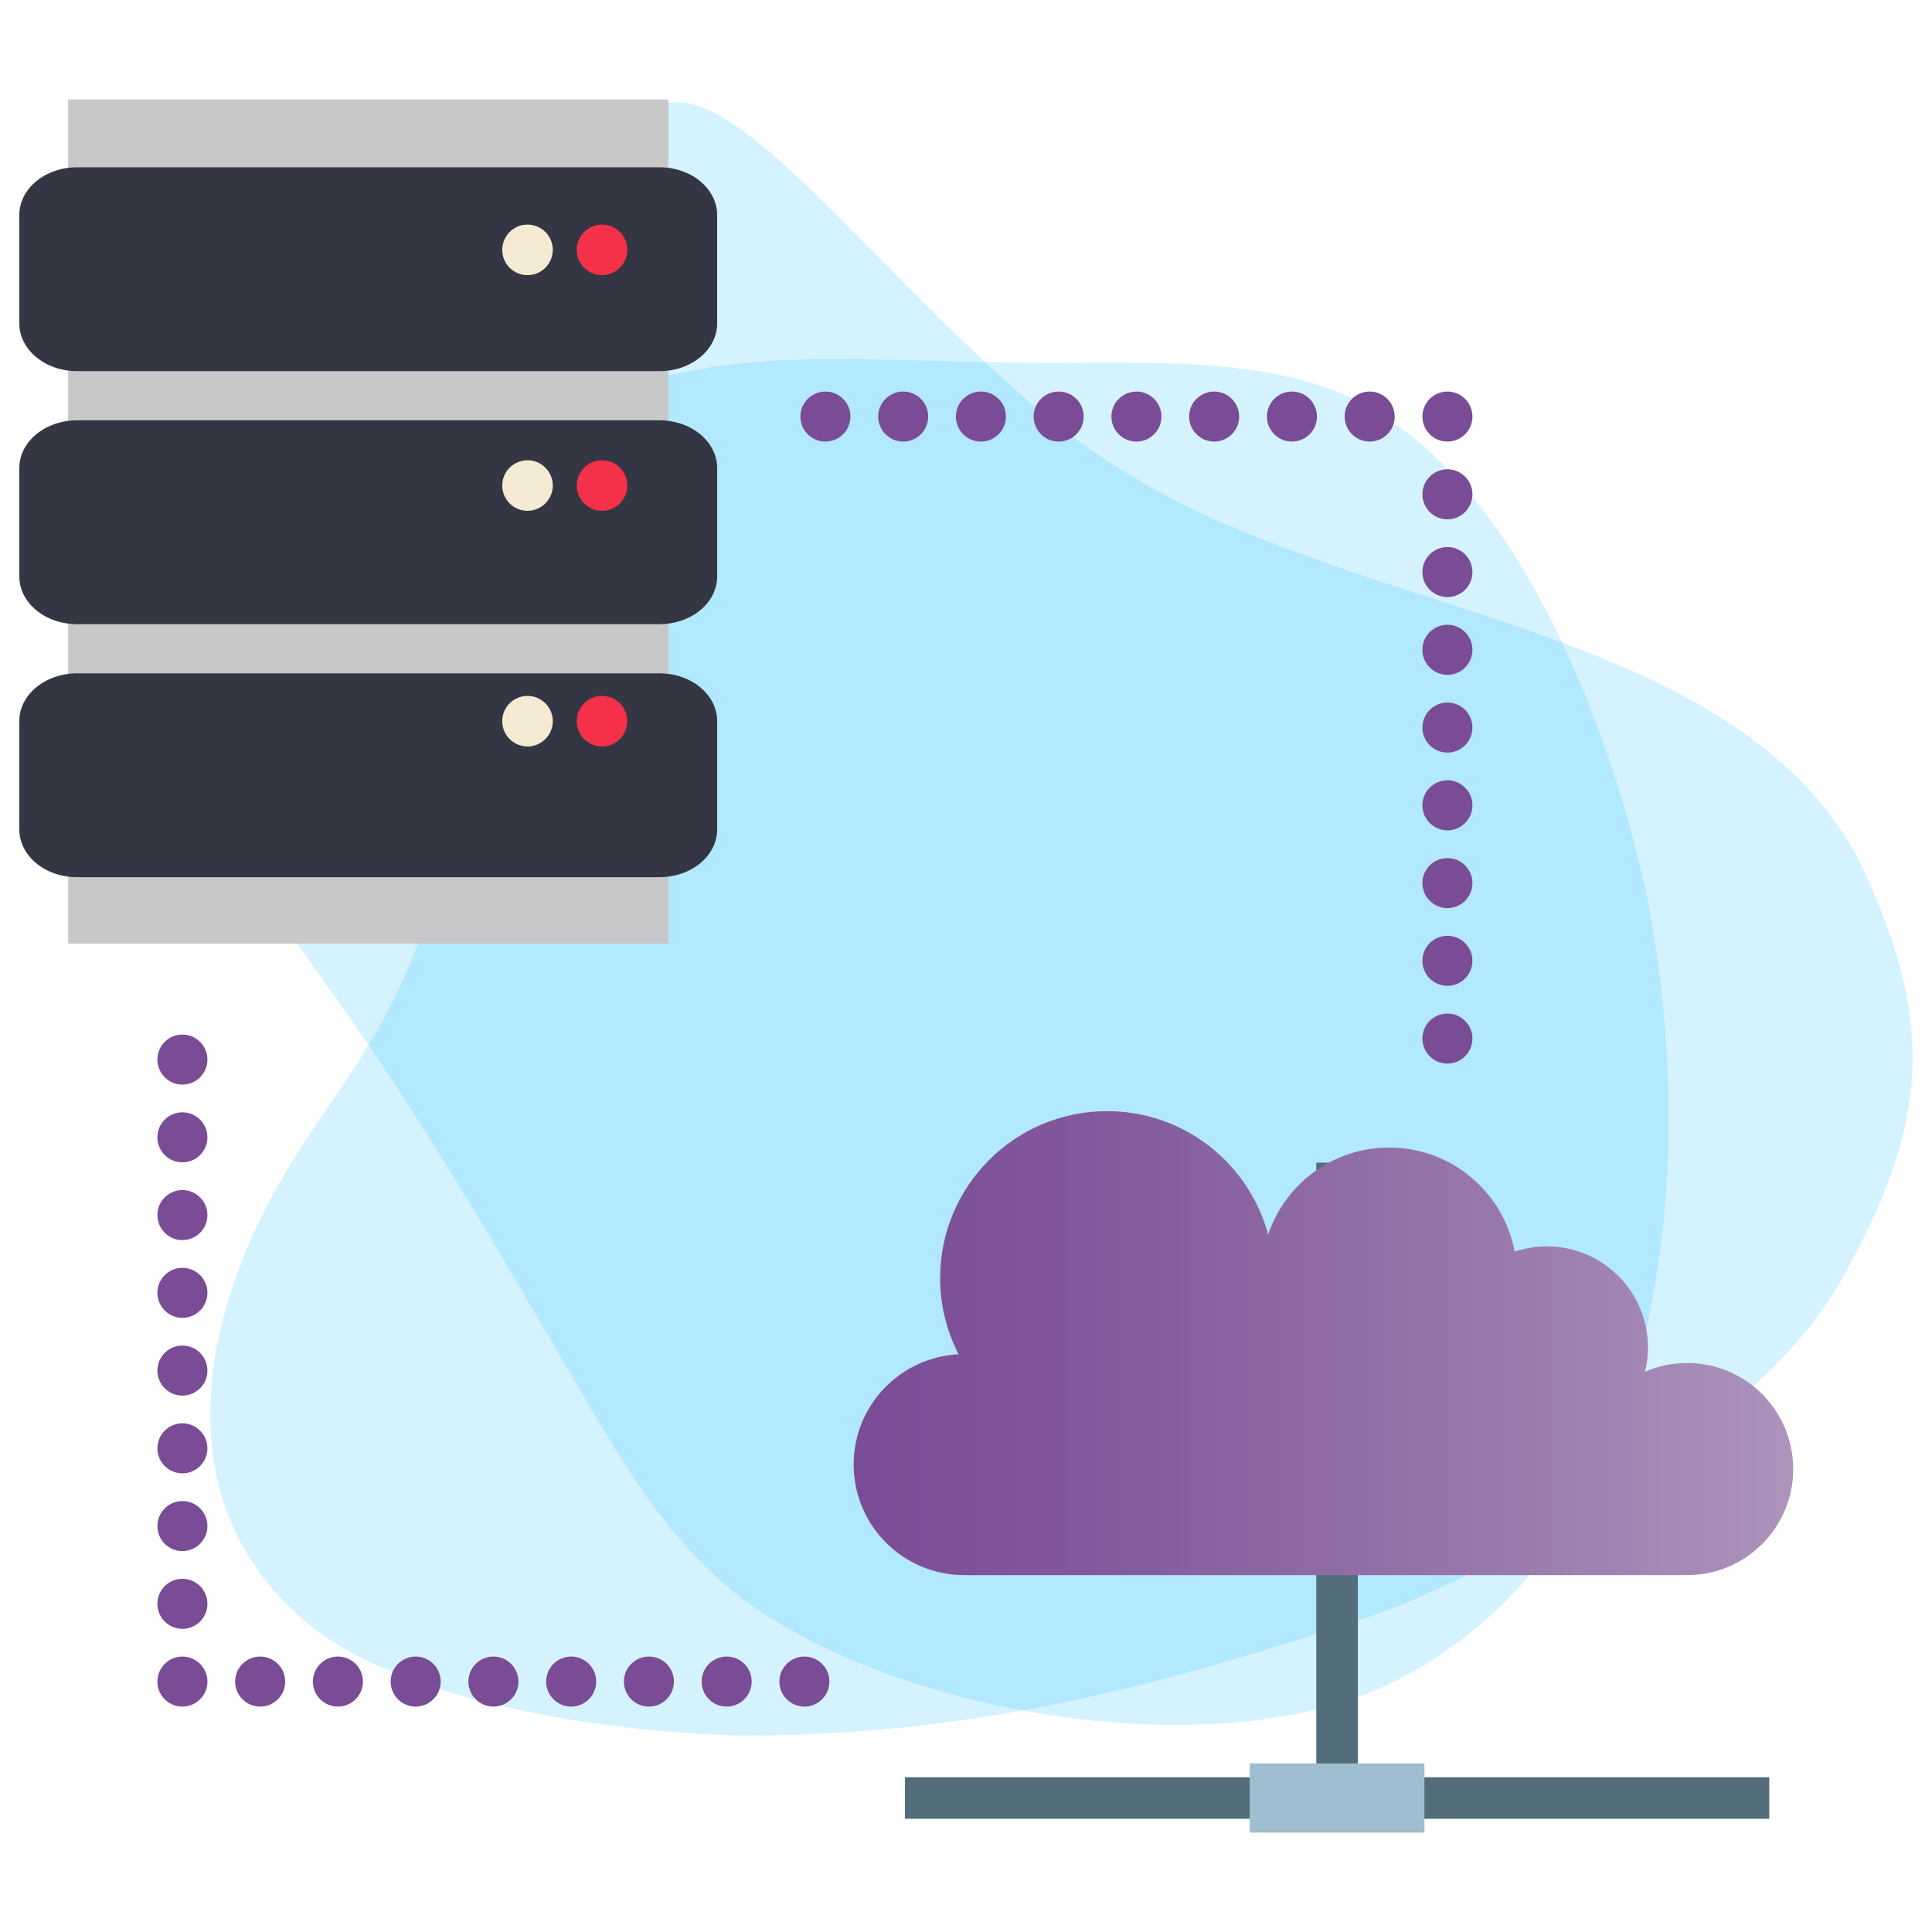 <?xml version="1.0" encoding="utf-8"?>
<!-- Generator: Adobe Illustrator 24.0.2, SVG Export Plug-In . SVG Version: 6.00 Build 0)  -->
<svg version="1.1" id="Capa_1" xmlns="http://www.w3.org/2000/svg" xmlns:xlink="http://www.w3.org/1999/xlink" x="0px" y="0px"
	 width="100px" height="100px" viewBox="0 0 100 100" enable-background="new 0 0 100 100" xml:space="preserve">
<g>
	<g>
		<path opacity="0.2" fill="#31C7FE" d="M24.54,37.296c1.46-9.168,3.572-29.729,9.696-31.883c3.84-1.351,10.652,8.181,19.095,15.431
			c4.813,4.133,9.258,6.114,14.621,8.048c10.779,3.887,24.02,6.363,28.588,16.319c3.644,7.94,3.276,13.107-1.354,21.247
			c-4.463,7.846-18.924,15.451-24.463,17.278c-10.091,3.329-19.349,5.926-31.218,6.093c-5.212,0.073-18.205-1.117-23.848-6.022
			c-6.552-5.696-5.411-14.057-2.209-20.66c2.483-5.122,5.275-7.386,7.786-13.318C23.277,45.006,24.273,38.972,24.54,37.296z"/>
		<path opacity="0.2" fill="#31C7FE" d="M29.939,20.8c8.053-2.849,12.3-2.2,22.475-2.039c6.104,0.096,12.448-0.439,17.284,1.729
			c10.623,4.761,14.966,22.782,15.638,26.354c2.471,13.133,1.393,32.958-13.265,40.239c-8.401,4.173-23.812,2.062-32.442-3.49
			c-4.095-2.635-6.558-6.547-8.523-9.811c-2.552-4.238-7.087-12.404-11.932-19.544c-4.651-6.854-9.697-12.7-8.38-16.23
			C14.183,28.923,24.945,22.566,29.939,20.8z"/>
	</g>
	<g>
		<g>
			<path fill="#7A4C96" d="M44.018,21.561c0,0.715-0.58,1.295-1.295,1.295c-0.715,0-1.295-0.58-1.295-1.295
				c0-0.715,0.58-1.295,1.295-1.295C43.439,20.267,44.018,20.846,44.018,21.561z"/>
			<path fill="#7A4C96" d="M48.043,21.561c0,0.715-0.58,1.295-1.295,1.295c-0.715,0-1.295-0.58-1.295-1.295
				c0-0.715,0.58-1.295,1.295-1.295C47.463,20.267,48.043,20.846,48.043,21.561z"/>
			<path fill="#7A4C96" d="M52.067,21.561c0,0.715-0.58,1.295-1.295,1.295c-0.715,0-1.295-0.58-1.295-1.295
				c0-0.715,0.58-1.295,1.295-1.295C51.487,20.267,52.067,20.846,52.067,21.561z"/>
			<path fill="#7A4C96" d="M56.091,21.561c0,0.715-0.58,1.295-1.295,1.295c-0.715,0-1.295-0.58-1.295-1.295
				c0-0.715,0.58-1.295,1.295-1.295C55.512,20.267,56.091,20.846,56.091,21.561z"/>
			<path fill="#7A4C96" d="M60.116,21.561c0,0.715-0.58,1.295-1.295,1.295c-0.715,0-1.295-0.58-1.295-1.295
				c0-0.715,0.58-1.295,1.295-1.295C59.536,20.267,60.116,20.846,60.116,21.561z"/>
			<path fill="#7A4C96" d="M64.14,21.561c0,0.715-0.58,1.295-1.295,1.295c-0.715,0-1.295-0.58-1.295-1.295
				c0-0.715,0.58-1.295,1.295-1.295C63.56,20.267,64.14,20.846,64.14,21.561z"/>
			<path fill="#7A4C96" d="M68.165,21.561c0,0.715-0.58,1.295-1.295,1.295c-0.715,0-1.295-0.58-1.295-1.295
				c0-0.715,0.58-1.295,1.295-1.295C67.585,20.267,68.165,20.846,68.165,21.561z"/>
			<path fill="#7A4C96" d="M72.189,21.561c0,0.715-0.58,1.295-1.295,1.295c-0.715,0-1.295-0.58-1.295-1.295
				c0-0.715,0.58-1.295,1.295-1.295C71.609,20.267,72.189,20.846,72.189,21.561z"/>
			<path fill="#7A4C96" d="M76.213,21.561c0,0.715-0.579,1.295-1.294,1.295c-0.715,0-1.295-0.58-1.295-1.295
				c0-0.715,0.58-1.295,1.295-1.295C75.634,20.267,76.213,20.846,76.213,21.561z"/>
		</g>
		<g>
			<path fill="#7A4C96" d="M74.918,52.461c0.715,0,1.295,0.58,1.295,1.295c0,0.715-0.58,1.295-1.295,1.295
				c-0.715,0-1.295-0.58-1.295-1.295C73.624,53.041,74.203,52.461,74.918,52.461z"/>
			<path fill="#7A4C96" d="M74.918,48.437c0.715,0,1.295,0.58,1.295,1.294c0,0.715-0.58,1.295-1.295,1.295
				c-0.715,0-1.295-0.58-1.295-1.295C73.624,49.017,74.203,48.437,74.918,48.437z"/>
			<path fill="#7A4C96" d="M74.918,44.413c0.715,0,1.295,0.58,1.295,1.294c0,0.715-0.58,1.295-1.295,1.295
				c-0.715,0-1.295-0.58-1.295-1.295C73.624,44.993,74.203,44.413,74.918,44.413z"/>
			<path fill="#7A4C96" d="M74.918,40.388c0.715,0,1.295,0.58,1.295,1.295c0,0.715-0.58,1.295-1.295,1.295
				c-0.715,0-1.295-0.58-1.295-1.295C73.624,40.968,74.203,40.388,74.918,40.388z"/>
			<circle fill="#7A4C96" cx="74.918" cy="37.659" r="1.295"/>
			<circle fill="#7A4C96" cx="74.918" cy="33.634" r="1.295"/>
			<path fill="#7A4C96" d="M74.918,28.315c0.715,0,1.295,0.58,1.295,1.295c0,0.715-0.58,1.295-1.295,1.295
				c-0.715,0-1.295-0.58-1.295-1.295C73.624,28.895,74.203,28.315,74.918,28.315z"/>
			<path fill="#7A4C96" d="M74.918,24.291c0.715,0,1.295,0.58,1.295,1.295c0,0.715-0.58,1.295-1.295,1.295
				c-0.715,0-1.295-0.58-1.295-1.295C73.624,24.87,74.203,24.291,74.918,24.291z"/>
		</g>
		<g>
			<path fill="#7A4C96" d="M40.341,87.038c0-0.715,0.58-1.295,1.295-1.295c0.715,0,1.295,0.579,1.295,1.295
				c0,0.715-0.58,1.295-1.295,1.295C40.921,88.333,40.341,87.753,40.341,87.038z"/>
			<path fill="#7A4C96" d="M36.317,87.038c0-0.715,0.58-1.295,1.295-1.295s1.295,0.579,1.295,1.295c0,0.715-0.58,1.295-1.295,1.295
				S36.317,87.753,36.317,87.038z"/>
			<path fill="#7A4C96" d="M32.293,87.038c0-0.715,0.58-1.295,1.295-1.295c0.715,0,1.295,0.579,1.295,1.295
				c0,0.715-0.579,1.295-1.295,1.295C32.873,88.333,32.293,87.753,32.293,87.038z"/>
			<path fill="#7A4C96" d="M28.268,87.038c0-0.715,0.58-1.295,1.295-1.295c0.715,0,1.295,0.579,1.295,1.295
				c0,0.715-0.58,1.295-1.295,1.295C28.848,88.333,28.268,87.753,28.268,87.038z"/>
			<path fill="#7A4C96" d="M24.244,87.038c0-0.715,0.58-1.295,1.295-1.295c0.715,0,1.295,0.579,1.295,1.295
				c0,0.715-0.58,1.295-1.295,1.295C24.824,88.333,24.244,87.753,24.244,87.038z"/>
			<path fill="#7A4C96" d="M20.22,87.038c0-0.715,0.58-1.295,1.295-1.295s1.295,0.579,1.295,1.295c0,0.715-0.58,1.295-1.295,1.295
				S20.22,87.753,20.22,87.038z"/>
			<path fill="#7A4C96" d="M16.195,87.038c0-0.715,0.58-1.295,1.295-1.295c0.715,0,1.295,0.579,1.295,1.295
				c0,0.715-0.58,1.295-1.295,1.295C16.775,88.333,16.195,87.753,16.195,87.038z"/>
			<path fill="#7A4C96" d="M12.171,87.038c0-0.715,0.58-1.295,1.295-1.295c0.715,0,1.295,0.579,1.295,1.295
				c0,0.715-0.58,1.295-1.295,1.295C12.751,88.333,12.171,87.753,12.171,87.038z"/>
			<path fill="#7A4C96" d="M8.147,87.038c0-0.715,0.58-1.295,1.295-1.295s1.295,0.579,1.295,1.295c0,0.715-0.58,1.295-1.295,1.295
				S8.147,87.753,8.147,87.038z"/>
		</g>
		<g>
			<path fill="#7A4C96" d="M9.441,56.138c-0.715,0-1.294-0.58-1.294-1.295c0-0.715,0.58-1.295,1.294-1.295
				c0.715,0,1.295,0.58,1.295,1.295C10.736,55.559,10.157,56.138,9.441,56.138z"/>
			<path fill="#7A4C96" d="M9.441,60.162c-0.715,0-1.294-0.58-1.294-1.294c0-0.715,0.58-1.295,1.294-1.295
				c0.715,0,1.295,0.58,1.295,1.295C10.736,59.583,10.157,60.162,9.441,60.162z"/>
			<path fill="#7A4C96" d="M9.441,64.187c-0.715,0-1.294-0.58-1.294-1.295c0-0.715,0.58-1.295,1.294-1.295
				c0.715,0,1.295,0.58,1.295,1.295C10.736,63.607,10.157,64.187,9.441,64.187z"/>
			<path fill="#7A4C96" d="M9.441,68.211c-0.715,0-1.294-0.58-1.294-1.295c0-0.715,0.58-1.295,1.294-1.295
				c0.715,0,1.295,0.58,1.295,1.295C10.736,67.632,10.157,68.211,9.441,68.211z"/>
			<path fill="#7A4C96" d="M9.441,72.236c-0.715,0-1.294-0.58-1.294-1.295c0-0.715,0.58-1.295,1.294-1.295
				c0.715,0,1.295,0.58,1.295,1.295C10.736,71.656,10.157,72.236,9.441,72.236z"/>
			<path fill="#7A4C96" d="M9.441,76.26c-0.715,0-1.294-0.58-1.294-1.295c0-0.715,0.58-1.295,1.294-1.295
				c0.715,0,1.295,0.58,1.295,1.295C10.736,75.68,10.157,76.26,9.441,76.26z"/>
			<path fill="#7A4C96" d="M9.441,80.284c-0.715,0-1.294-0.58-1.294-1.295c0-0.715,0.58-1.295,1.294-1.295
				c0.715,0,1.295,0.58,1.295,1.295C10.736,79.705,10.157,80.284,9.441,80.284z"/>
			<path fill="#7A4C96" d="M9.441,84.309c-0.715,0-1.294-0.58-1.294-1.295c0-0.715,0.58-1.295,1.294-1.295
				c0.715,0,1.295,0.58,1.295,1.295C10.736,83.729,10.157,84.309,9.441,84.309z"/>
		</g>
		<g>
			<rect x="68.131" y="60.177" fill="#546D7B" width="2.152" height="33.963"/>
			
				<rect x="68.131" y="70.695" transform="matrix(-1.836970e-16 1 -1 -1.836970e-16 162.271 23.858)" fill="#546D7B" width="2.152" height="44.739"/>
			
				<rect x="67.418" y="88.542" transform="matrix(-1.836970e-16 1 -1 -1.836970e-16 162.271 23.858)" fill="#9FBECF" width="3.578" height="9.044"/>
			<linearGradient id="SVGID_1_" gradientUnits="userSpaceOnUse" x1="44.184" y1="69.521" x2="92.815" y2="69.521">
				<stop  offset="0" style="stop-color:#7A4C96"/>
				<stop  offset="0.242" style="stop-color:#82589C"/>
				<stop  offset="0.68" style="stop-color:#9978AD"/>
				<stop  offset="1" style="stop-color:#AC94BB"/>
			</linearGradient>
			<path fill="url(#SVGID_1_)" d="M87.325,70.548c-0.775,0-1.513,0.163-2.181,0.453c0.098-0.401,0.156-0.818,0.156-1.249
				c0-2.895-2.347-5.241-5.241-5.241c-0.58,0-1.136,0.098-1.658,0.272c-0.577-3.066-3.265-5.386-6.498-5.386
				c-2.912,0-5.38,1.884-6.263,4.498c-0.996-3.675-4.345-6.382-8.335-6.382c-4.774,0-8.645,3.87-8.645,8.644
				c0,1.42,0.349,2.756,0.956,3.939c-3.024,0.153-5.431,2.646-5.431,5.708c0,3.161,2.563,5.723,5.724,5.723
				c0.799,0,34.386,0,37.417,0c3.032,0,5.49-2.458,5.49-5.49C92.815,73.006,90.357,70.548,87.325,70.548z"/>
		</g>
		<g>
			<rect x="3.526" y="5.147" fill="#C8C7C9" width="31.07" height="43.696"/>
			<path fill="#343643" d="M34.139,19.21H3.983C2.336,19.21,1,18.103,1,16.739v-5.608c0-1.365,1.336-2.472,2.983-2.472h30.155
				c1.647,0,2.982,1.107,2.982,2.472v5.608C37.121,18.103,35.785,19.21,34.139,19.21z"/>
			<path fill="#343643" d="M34.139,32.306H3.983C2.336,32.306,1,31.2,1,29.836v-5.609c0-1.365,1.336-2.471,2.983-2.471h30.155
				c1.647,0,2.982,1.106,2.982,2.471v5.609C37.121,31.2,35.785,32.306,34.139,32.306z"/>
			<path fill="#343643" d="M34.139,45.402H3.983C2.336,45.402,1,44.297,1,42.932v-5.609c0-1.365,1.336-2.47,2.983-2.47h30.155
				c1.647,0,2.982,1.106,2.982,2.47v5.609C37.121,44.297,35.785,45.402,34.139,45.402z"/>
			<path fill="#F5EAD4" d="M28.612,12.933c0,0.723-0.586,1.309-1.309,1.309c-0.722,0-1.307-0.586-1.307-1.309
				c0-0.723,0.586-1.309,1.307-1.309C28.026,11.624,28.612,12.21,28.612,12.933z"/>
			<path fill="#F43149" d="M32.468,12.933c0,0.723-0.586,1.309-1.307,1.309c-0.723,0-1.309-0.586-1.309-1.309
				c0-0.723,0.586-1.309,1.309-1.309C31.882,11.624,32.468,12.21,32.468,12.933z"/>
			<path fill="#F5EAD4" d="M28.612,25.13c0,0.723-0.586,1.309-1.309,1.309c-0.722,0-1.307-0.586-1.307-1.309
				c0-0.722,0.586-1.307,1.307-1.307C28.026,23.822,28.612,24.408,28.612,25.13z"/>
			<path fill="#F43149" d="M32.468,25.13c0,0.723-0.586,1.309-1.307,1.309c-0.723,0-1.309-0.586-1.309-1.309
				c0-0.722,0.586-1.307,1.309-1.307C31.882,23.822,32.468,24.408,32.468,25.13z"/>
			<path fill="#F5EAD4" d="M28.612,37.328c0,0.723-0.586,1.309-1.309,1.309c-0.722,0-1.307-0.586-1.307-1.309
				c0-0.723,0.586-1.309,1.307-1.309C28.026,36.02,28.612,36.605,28.612,37.328z"/>
			<path fill="#F43149" d="M32.468,37.328c0,0.723-0.586,1.309-1.307,1.309c-0.723,0-1.309-0.586-1.309-1.309
				c0-0.723,0.586-1.309,1.309-1.309C31.882,36.02,32.468,36.605,32.468,37.328z"/>
		</g>
	</g>
</g>
</svg>
